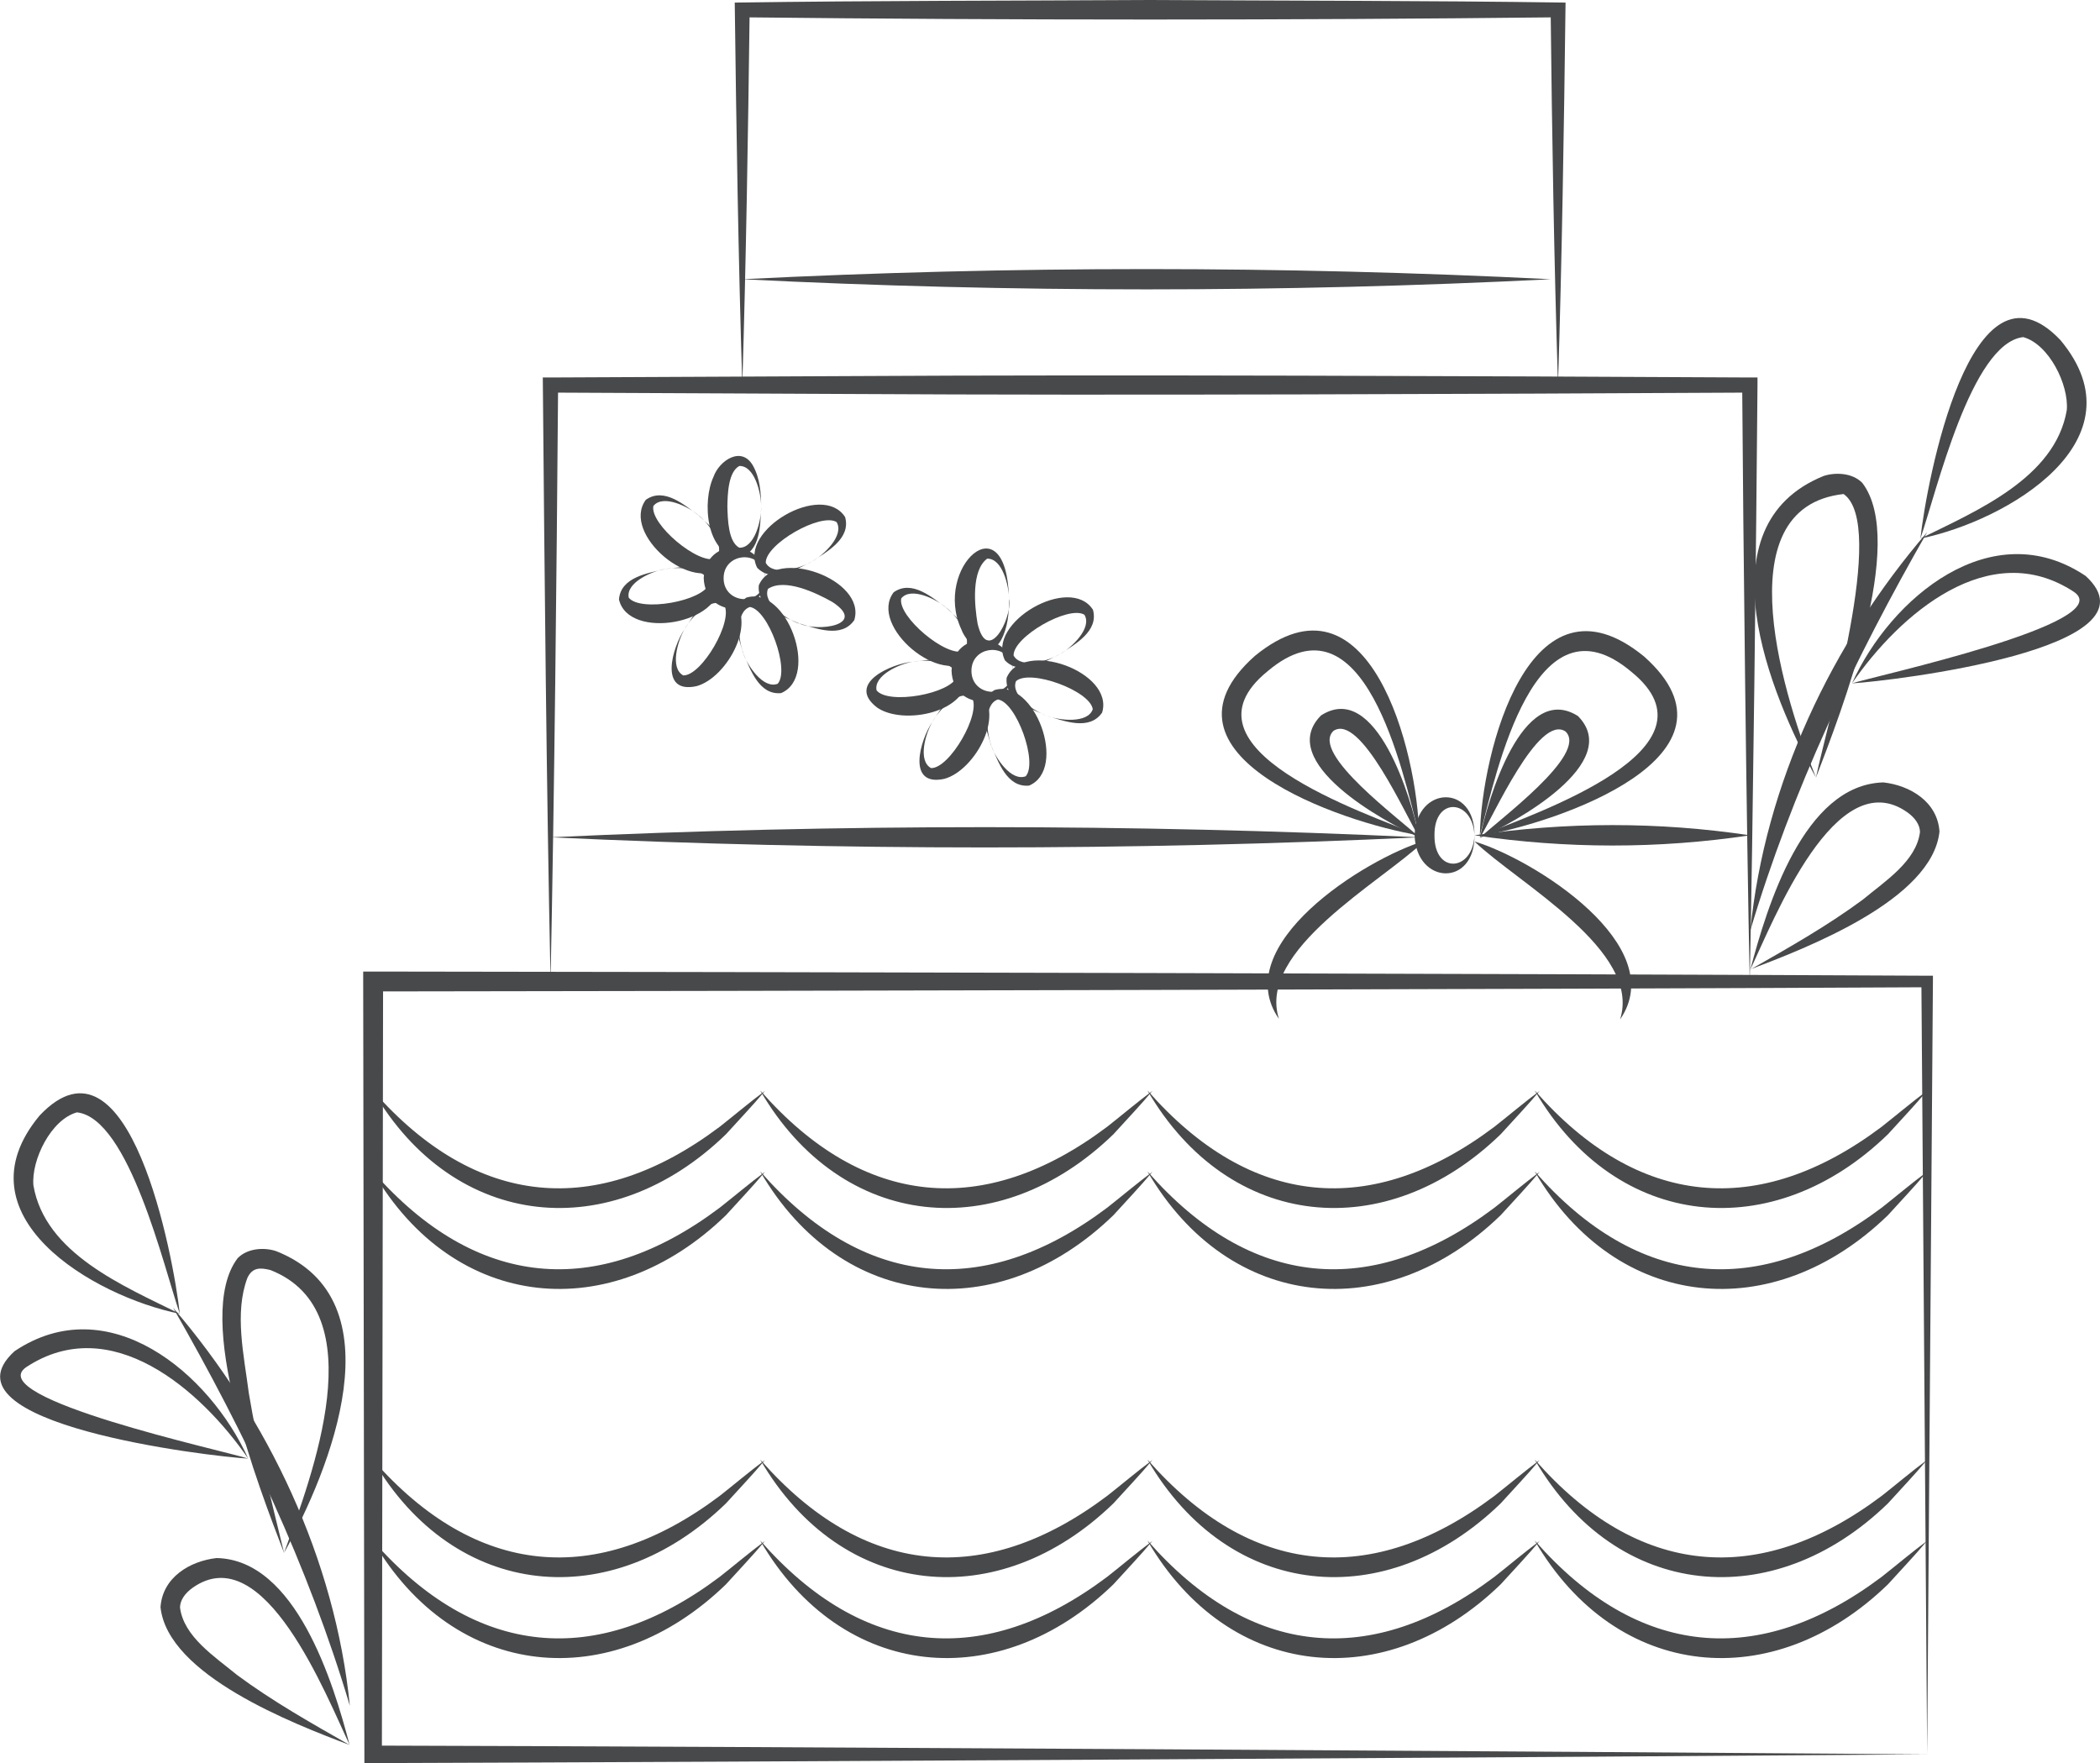 <?xml version="1.0" encoding="UTF-8"?><svg xmlns="http://www.w3.org/2000/svg" viewBox="0 0 105.58 88.65"><defs><style>.d{fill:#48494a;}</style></defs><g id="a"/><g id="b"><g id="c"><g><path class="d" d="M96.89,88.21c-19.47,.15-58.65,.38-78.13,.44h-.44v-.44l-.06-38.86v-.5h.5c19.47,.02,58.66,.11,78.13,.21h.29v.29l-.29,38.86h0Zm0,0l-.29-38.86,.29,.29c-19.47,.1-58.66,.19-78.13,.21l.5-.5-.06,38.86-.44-.44c19.47,.05,58.66,.29,78.13,.44h0Z"/><path class="d" d="M27.68,49.35c-.21-10.12-.3-20.25-.39-30.37h.39l15.07-.07c13.43-.08,31.8,0,45.22,.07h.39v.38c-.06,7.47-.23,22.52-.39,29.99-.16-7.48-.33-22.51-.38-29.99l.38,.38c-13.43,.07-31.79,.15-45.22,.07l-15.07-.07,.38-.38c-.08,10-.18,19.99-.38,29.99h0Z"/><path class="d" d="M37.32,19.36c-.2-6.41-.3-12.82-.38-19.23,6.96-.1,13.92-.09,20.88-.13,6.96,.04,13.92,.03,20.89,.13-.08,6.41-.18,12.82-.38,19.23-.2-6.29-.3-12.57-.37-18.86l.37,.37c-13.67,.15-27.34,.15-41.01,0l.37-.37c-.08,6.29-.18,12.57-.37,18.86h0Z"/><path class="d" d="M27.68,42.1c14.52-.68,29.15-.68,43.67,0-14.52,.68-29.15,.68-43.67,0h0Z"/><path class="d" d="M71.35,42c-3.9-.64-13.84-4.05-8.26-9.02,5.75-4.7,8.18,4.79,8.26,9.02h0Zm0,0c-.84-3.31-2.77-12.35-7.62-8.25-4.79,3.89,4.81,7.1,7.62,8.25h0Z"/><path class="d" d="M71.62,42.28c-2.23,2.12-8.43,5.48-7.32,8.95-2.57-3.7,4.31-8.04,7.32-8.95h0Z"/><path class="d" d="M74.13,42c.03,2.6-2.92,2.5-3.01,0,.09-2.5,3.04-2.6,3.01,0h0Zm0,0c-.08-1.82-2.03-1.97-2.01,0-.02,1.97,1.93,1.83,2.01,0h0Z"/><path class="d" d="M71.35,42.1c-1.77-.77-7.26-3.8-4.93-6.13,2.77-1.78,4.56,4.23,4.93,6.13h0Zm0,0c-.65-1.03-2.95-6.26-4.31-5.35-1.18,1.14,3.42,4.48,4.31,5.35h0Z"/><path class="d" d="M74.4,42.03c2.8-1.15,12.41-4.36,7.62-8.25-4.85-4.1-6.77,4.94-7.62,8.25h0Zm0,0c.08-4.23,2.52-13.72,8.26-9.02,5.58,4.97-4.35,8.38-8.26,9.02h0Z"/><path class="d" d="M74.13,42.31c3,.9,9.88,5.25,7.32,8.95,1.11-3.46-5.09-6.82-7.32-8.95h0Z"/><path class="d" d="M74.4,42.13c.88-.86,5.48-4.21,4.31-5.35-1.36-.91-3.65,4.31-4.31,5.35h0Zm0,0c.4-1.91,2.13-7.89,4.93-6.13,2.32,2.34-3.15,5.36-4.93,6.13h0Z"/><path class="d" d="M74.13,42c4.61-.68,9.24-.69,13.85,0-4.61,.69-9.24,.68-13.85,0h0Z"/><path class="d" d="M37.32,14.04c13.51-.68,27.13-.68,40.65,0-13.51,.68-27.13,.68-40.65,0h0Z"/><g><path class="d" d="M18.76,54.85c5.15,5.87,11.24,6.46,17.43,1.8,.75-.59,1.49-1.22,2.27-1.8-.62,.74-1.3,1.45-1.96,2.18-5.76,5.59-13.64,4.86-17.75-2.18h0Z"/><path class="d" d="M38.24,54.85c5.15,5.87,11.24,6.46,17.43,1.8,.75-.59,1.49-1.22,2.27-1.8-.62,.74-1.3,1.45-1.96,2.18-5.76,5.59-13.64,4.86-17.75-2.18h0Z"/><path class="d" d="M57.71,54.85c5.15,5.87,11.24,6.46,17.43,1.8,.75-.59,1.49-1.22,2.27-1.8-.62,.74-1.3,1.45-1.96,2.18-5.76,5.59-13.64,4.86-17.75-2.18h0Z"/><path class="d" d="M77.18,54.85c5.15,5.87,11.24,6.46,17.43,1.8,.75-.59,1.49-1.22,2.27-1.8-.62,.74-1.3,1.45-1.96,2.18-5.76,5.59-13.64,4.86-17.75-2.18h0Z"/></g><g><path class="d" d="M18.76,58.92c5.15,5.87,11.24,6.46,17.43,1.8,.75-.59,1.49-1.22,2.27-1.8-.62,.74-1.3,1.45-1.96,2.18-5.76,5.59-13.64,4.86-17.75-2.18h0Z"/><path class="d" d="M38.24,58.92c5.15,5.87,11.24,6.46,17.43,1.8,.75-.59,1.49-1.22,2.27-1.8-.62,.74-1.3,1.45-1.96,2.18-5.76,5.59-13.64,4.86-17.75-2.18h0Z"/><path class="d" d="M57.71,58.92c5.15,5.87,11.24,6.46,17.43,1.8,.75-.59,1.49-1.22,2.27-1.8-.62,.74-1.3,1.45-1.96,2.18-5.76,5.59-13.64,4.86-17.75-2.18h0Z"/><path class="d" d="M77.18,58.92c5.15,5.87,11.24,6.46,17.43,1.8,.75-.59,1.49-1.22,2.27-1.8-.62,.74-1.3,1.45-1.96,2.18-5.76,5.59-13.64,4.86-17.75-2.18h0Z"/></g><g><path class="d" d="M18.76,73.41c5.15,5.87,11.24,6.46,17.43,1.8,.75-.59,1.49-1.22,2.27-1.8-.62,.74-1.3,1.45-1.96,2.18-5.76,5.59-13.64,4.86-17.75-2.18h0Z"/><path class="d" d="M38.24,73.41c5.15,5.87,11.24,6.46,17.43,1.8,.75-.59,1.49-1.22,2.27-1.8-.62,.74-1.3,1.45-1.96,2.18-5.76,5.59-13.64,4.86-17.75-2.18h0Z"/><path class="d" d="M57.71,73.41c5.15,5.87,11.24,6.46,17.43,1.8,.75-.59,1.49-1.22,2.27-1.8-.62,.74-1.3,1.45-1.96,2.18-5.76,5.59-13.64,4.86-17.75-2.18h0Z"/><path class="d" d="M77.18,73.41c5.15,5.87,11.24,6.46,17.43,1.8,.75-.59,1.49-1.22,2.27-1.8-.62,.74-1.3,1.45-1.96,2.18-5.76,5.59-13.64,4.86-17.75-2.18h0Z"/></g><g><path class="d" d="M18.76,77.48c5.15,5.87,11.24,6.46,17.43,1.8,.75-.59,1.49-1.22,2.27-1.8-.62,.74-1.3,1.45-1.96,2.18-5.76,5.59-13.64,4.86-17.75-2.18h0Z"/><path class="d" d="M38.24,77.48c5.15,5.87,11.24,6.46,17.43,1.8,.75-.59,1.49-1.22,2.27-1.8-.62,.74-1.3,1.45-1.96,2.18-5.76,5.59-13.64,4.86-17.75-2.18h0Z"/><path class="d" d="M57.71,77.48c5.15,5.87,11.24,6.46,17.43,1.8,.75-.59,1.49-1.22,2.27-1.8-.62,.74-1.3,1.45-1.96,2.18-5.76,5.59-13.64,4.86-17.75-2.18h0Z"/><path class="d" d="M77.18,77.48c5.15,5.87,11.24,6.46,17.43,1.8,.75-.59,1.49-1.22,2.27-1.8-.62,.74-1.3,1.45-1.96,2.18-5.76,5.59-13.64,4.86-17.75-2.18h0Z"/></g><g><path class="d" d="M38.27,25.48c-.05,.89-.01,2.27-1.1,2.55-1.69-.15-1.87-2.83-1.3-4.05,.29-.83,1.42-1.58,1.99-.56,.35,.63,.4,1.36,.41,2.06h0Zm0,0c0-.69-.33-2.07-1.1-2.05-.56,.3-.59,1.42-.6,2.05,.02,.63,.04,1.76,.6,2.06,.77,.02,1.11-1.37,1.1-2.06h0Z"/><path class="d" d="M35.13,25.92c.65,.61,1.73,1.47,1.25,2.49-1.47,1.55-5.18-1.56-3.91-3.28,.92-.65,1.95,.27,2.67,.8h0Zm0,0c-.52-.45-1.8-1.08-2.28-.48-.19,.91,2.28,2.99,3.15,2.64,.51-.58-.34-1.73-.87-2.17h0Z"/><path class="d" d="M33.44,28.61c.89-.1,2.24-.38,2.71,.64,.26,2.11-4.56,2.97-5.03,.89,.09-1.13,1.46-1.32,2.33-1.53h0Zm0,0c-.68,.11-1.98,.69-1.83,1.44,.58,.74,3.76,.18,4.05-.71-.12-.77-1.54-.86-2.22-.73h0Z"/><path class="d" d="M34.42,31.63c.49-.74,1.14-1.96,2.23-1.66,1.56,1.15-.08,4.11-1.63,4.53-1.92,.42-1.22-1.96-.6-2.87h0Zm0,0c-.35,.59-.75,1.96-.07,2.33,.93,.03,2.55-2.76,2.05-3.56-.66-.4-1.65,.63-1.98,1.23h0Z"/><path class="d" d="M37.36,32.83c-.25-.86-.77-2.13,.16-2.78,2.03-.63,3.71,3.97,1.75,4.8-1.12,.11-1.55-1.21-1.91-2.02h0Zm0,0c.22,.65,1.02,1.83,1.74,1.55,.62-.7-.47-3.73-1.4-3.86-.73,.25-.58,1.67-.33,2.31h0Z"/><path class="d" d="M40.17,31.34c-.82-.35-2.13-.79-2.02-1.91,.83-1.96,5.43-.29,4.8,1.75-.64,.93-1.92,.42-2.78,.16h0Zm0,0c.93,.46,3.46,.09,1.68-1.07-.81-.46-2.4-1.22-3.24-.66-.28,.72,.91,1.51,1.55,1.74h0Z"/><path class="d" d="M40.83,28.23c-.8,.4-1.97,1.12-2.76,.32-.97-1.89,3.27-4.35,4.42-2.55,.3,1.09-.92,1.74-1.66,2.23h0Zm0,0c.6-.33,1.63-1.32,1.23-1.98-.79-.49-3.59,1.11-3.56,2.05,.37,.68,1.74,.28,2.33-.07h0Z"/><path class="d" d="M38.46,29.07c-.01,1.98-3,2.12-3.08,0,.08-2.13,3.06-1.98,3.08,0h0Zm0,0c-.07-1.47-2.08-1.33-2.08,0,0,1.34,2.01,1.47,2.08,0h0Z"/></g><g><path class="d" d="M50.73,30.14c0,.7-.06,1.43-.41,2.06-.59,1.02-1.68,.28-1.99-.56-1.43-3.09,2.29-6.55,2.4-1.5h0Zm0,0c0-.68-.33-2.07-1.1-2.05-.8,.6-.64,2.34-.48,3.27,.49,2.07,1.71-.18,1.59-1.21h0Z"/><path class="d" d="M47.59,30.57c.65,.61,1.73,1.47,1.25,2.49-1.45,1.56-5.2-1.58-3.91-3.28,.92-.65,1.95,.27,2.67,.8h0Zm0,0c-.52-.45-1.8-1.08-2.28-.48-.19,.91,2.28,2.99,3.15,2.64,.51-.58-.33-1.73-.87-2.17h0Z"/><path class="d" d="M45.9,33.27c.89-.1,2.24-.38,2.71,.64,.14,1.92-3.22,2.58-4.52,1.66-1.56-1.2,.72-2.2,1.81-2.3h0Zm0,0c-.68,.11-1.98,.69-1.83,1.44,.58,.74,3.76,.18,4.05-.71-.12-.77-1.54-.86-2.22-.73h0Z"/><path class="d" d="M46.88,36.29c.49-.75,1.14-1.96,2.23-1.66,1.56,1.15-.08,4.11-1.63,4.53-1.92,.42-1.22-1.96-.6-2.87h0Zm0,0c-.35,.59-.75,1.96-.07,2.33,.93,.03,2.55-2.76,2.05-3.56-.66-.4-1.65,.63-1.98,1.23h0Z"/><path class="d" d="M49.83,37.48c-.25-.86-.77-2.14,.16-2.78,2.03-.63,3.71,3.97,1.75,4.8-1.12,.11-1.55-1.2-1.91-2.02h0Zm0,0c.22,.65,1.02,1.83,1.74,1.55,.62-.7-.47-3.73-1.4-3.86-.73,.25-.57,1.67-.33,2.31h0Z"/><path class="d" d="M52.63,35.99c-.82-.36-2.13-.79-2.02-1.91,.83-1.96,5.43-.29,4.8,1.75-.64,.93-1.92,.42-2.78,.16h0Zm0,0c.64,.24,2.06,.4,2.31-.33-.13-.93-3.16-2.04-3.86-1.41-.28,.72,.91,1.51,1.55,1.74h0Z"/><path class="d" d="M53.29,32.89c-.8,.4-1.97,1.12-2.76,.32-.97-1.89,3.27-4.35,4.42-2.55,.3,1.09-.92,1.74-1.66,2.23h0Zm0,0c.6-.33,1.63-1.32,1.23-1.98-.79-.49-3.59,1.11-3.56,2.05,.37,.68,1.74,.28,2.33-.07h0Z"/><path class="d" d="M50.92,33.73c-.01,1.98-3,2.12-3.08,0,.08-2.13,3.06-1.98,3.08,0h0Zm0,0c-.07-1.47-2.08-1.33-2.08,0,0,1.34,2.01,1.47,2.08,0h0Z"/></g><g><path class="d" d="M88,48.75c.84-3.17,2.68-9.3,6.69-9.41,1.34,.15,2.72,.97,2.82,2.47-.36,3.43-6.67,5.85-9.51,6.93h0Zm0,0c1.93-1.1,3.88-2.2,5.66-3.52,1.12-.93,2.69-1.93,2.87-3.4-.01-.37-.25-.71-.64-.99-3.6-2.53-6.71,5.42-7.89,7.91h0Z"/><path class="d" d="M96.89,26.76c-3.65,6.37-6.79,12.98-8.89,20.02,.73-7.36,4.09-14.44,8.89-20.02h0Z"/><path class="d" d="M91.3,39.1c-2.31-4.2-5.81-12.66,.39-15.17,.59-.19,1.44-.16,1.94,.35,2.27,2.98-1.07,11.53-2.33,14.82h0Zm0,0c.52-2.61,3.59-12.71,1.39-14.26-6.16,.68-2.86,10.58-1.39,14.26h0Z"/><path class="d" d="M96.55,27.08c.31-2.83,2.53-14.74,7.04-9.98,4.21,5.04-2.67,9.09-7.04,9.98h0Zm0,0c2.82-1.39,6.78-3.05,7.36-6.46,.11-1.27-.89-3.31-2.19-3.67-2.62,.3-4.36,7.79-5.17,10.13h0Z"/><path class="d" d="M93.11,34.36c1.94-4.3,7.03-8.57,11.75-5.4,3.98,3.65-9.74,5.28-11.75,5.4h0Zm0,0c1.1-.36,13.43-3.04,11.16-4.6-4.25-2.8-8.76,1.12-11.16,4.6h0Z"/></g><g><path class="d" d="M17.58,87.74c-1.18-2.48-4.29-10.44-7.89-7.91-.39,.28-.63,.62-.64,.99,.18,1.47,1.74,2.47,2.87,3.4,1.78,1.32,3.73,2.42,5.66,3.52h0Zm0,0c-2.83-1.07-9.15-3.51-9.51-6.93,.1-1.5,1.48-2.32,2.82-2.47,3.98,.08,5.87,6.26,6.69,9.41h0Z"/><path class="d" d="M8.7,65.75c4.79,5.58,8.15,12.66,8.89,20.02-2.1-7.05-5.24-13.66-8.89-20.02h0Z"/><path class="d" d="M14.28,78.08c1.4-3.88,4.59-12.14-.68-14.22-.52-.13-.91-.14-1.16,.39-.67,1.77-.17,3.91,.07,5.8,.45,2.7,1.12,5.36,1.77,8.02h0Zm0,0c-1.25-3.27-4.6-11.84-2.33-14.82,.5-.51,1.35-.55,1.94-.35,6.19,2.46,2.7,11.01,.39,15.17h0Z"/><path class="d" d="M9.04,66.06c-.8-2.34-2.55-9.83-5.17-10.13-1.31,.36-2.3,2.4-2.19,3.67,.58,3.42,4.53,5.06,7.36,6.46h0Zm0,0c-4.38-.89-11.25-4.94-7.04-9.98,4.51-4.75,6.73,7.13,7.04,9.98h0Z"/><path class="d" d="M12.48,73.34c-2.4-3.48-6.91-7.4-11.16-4.6-2.27,1.56,10.02,4.22,11.16,4.6h0Zm0,0c-1.97-.11-15.75-1.75-11.75-5.4,4.72-3.17,9.81,1.1,11.75,5.4h0Z"/></g></g></g></g></svg>